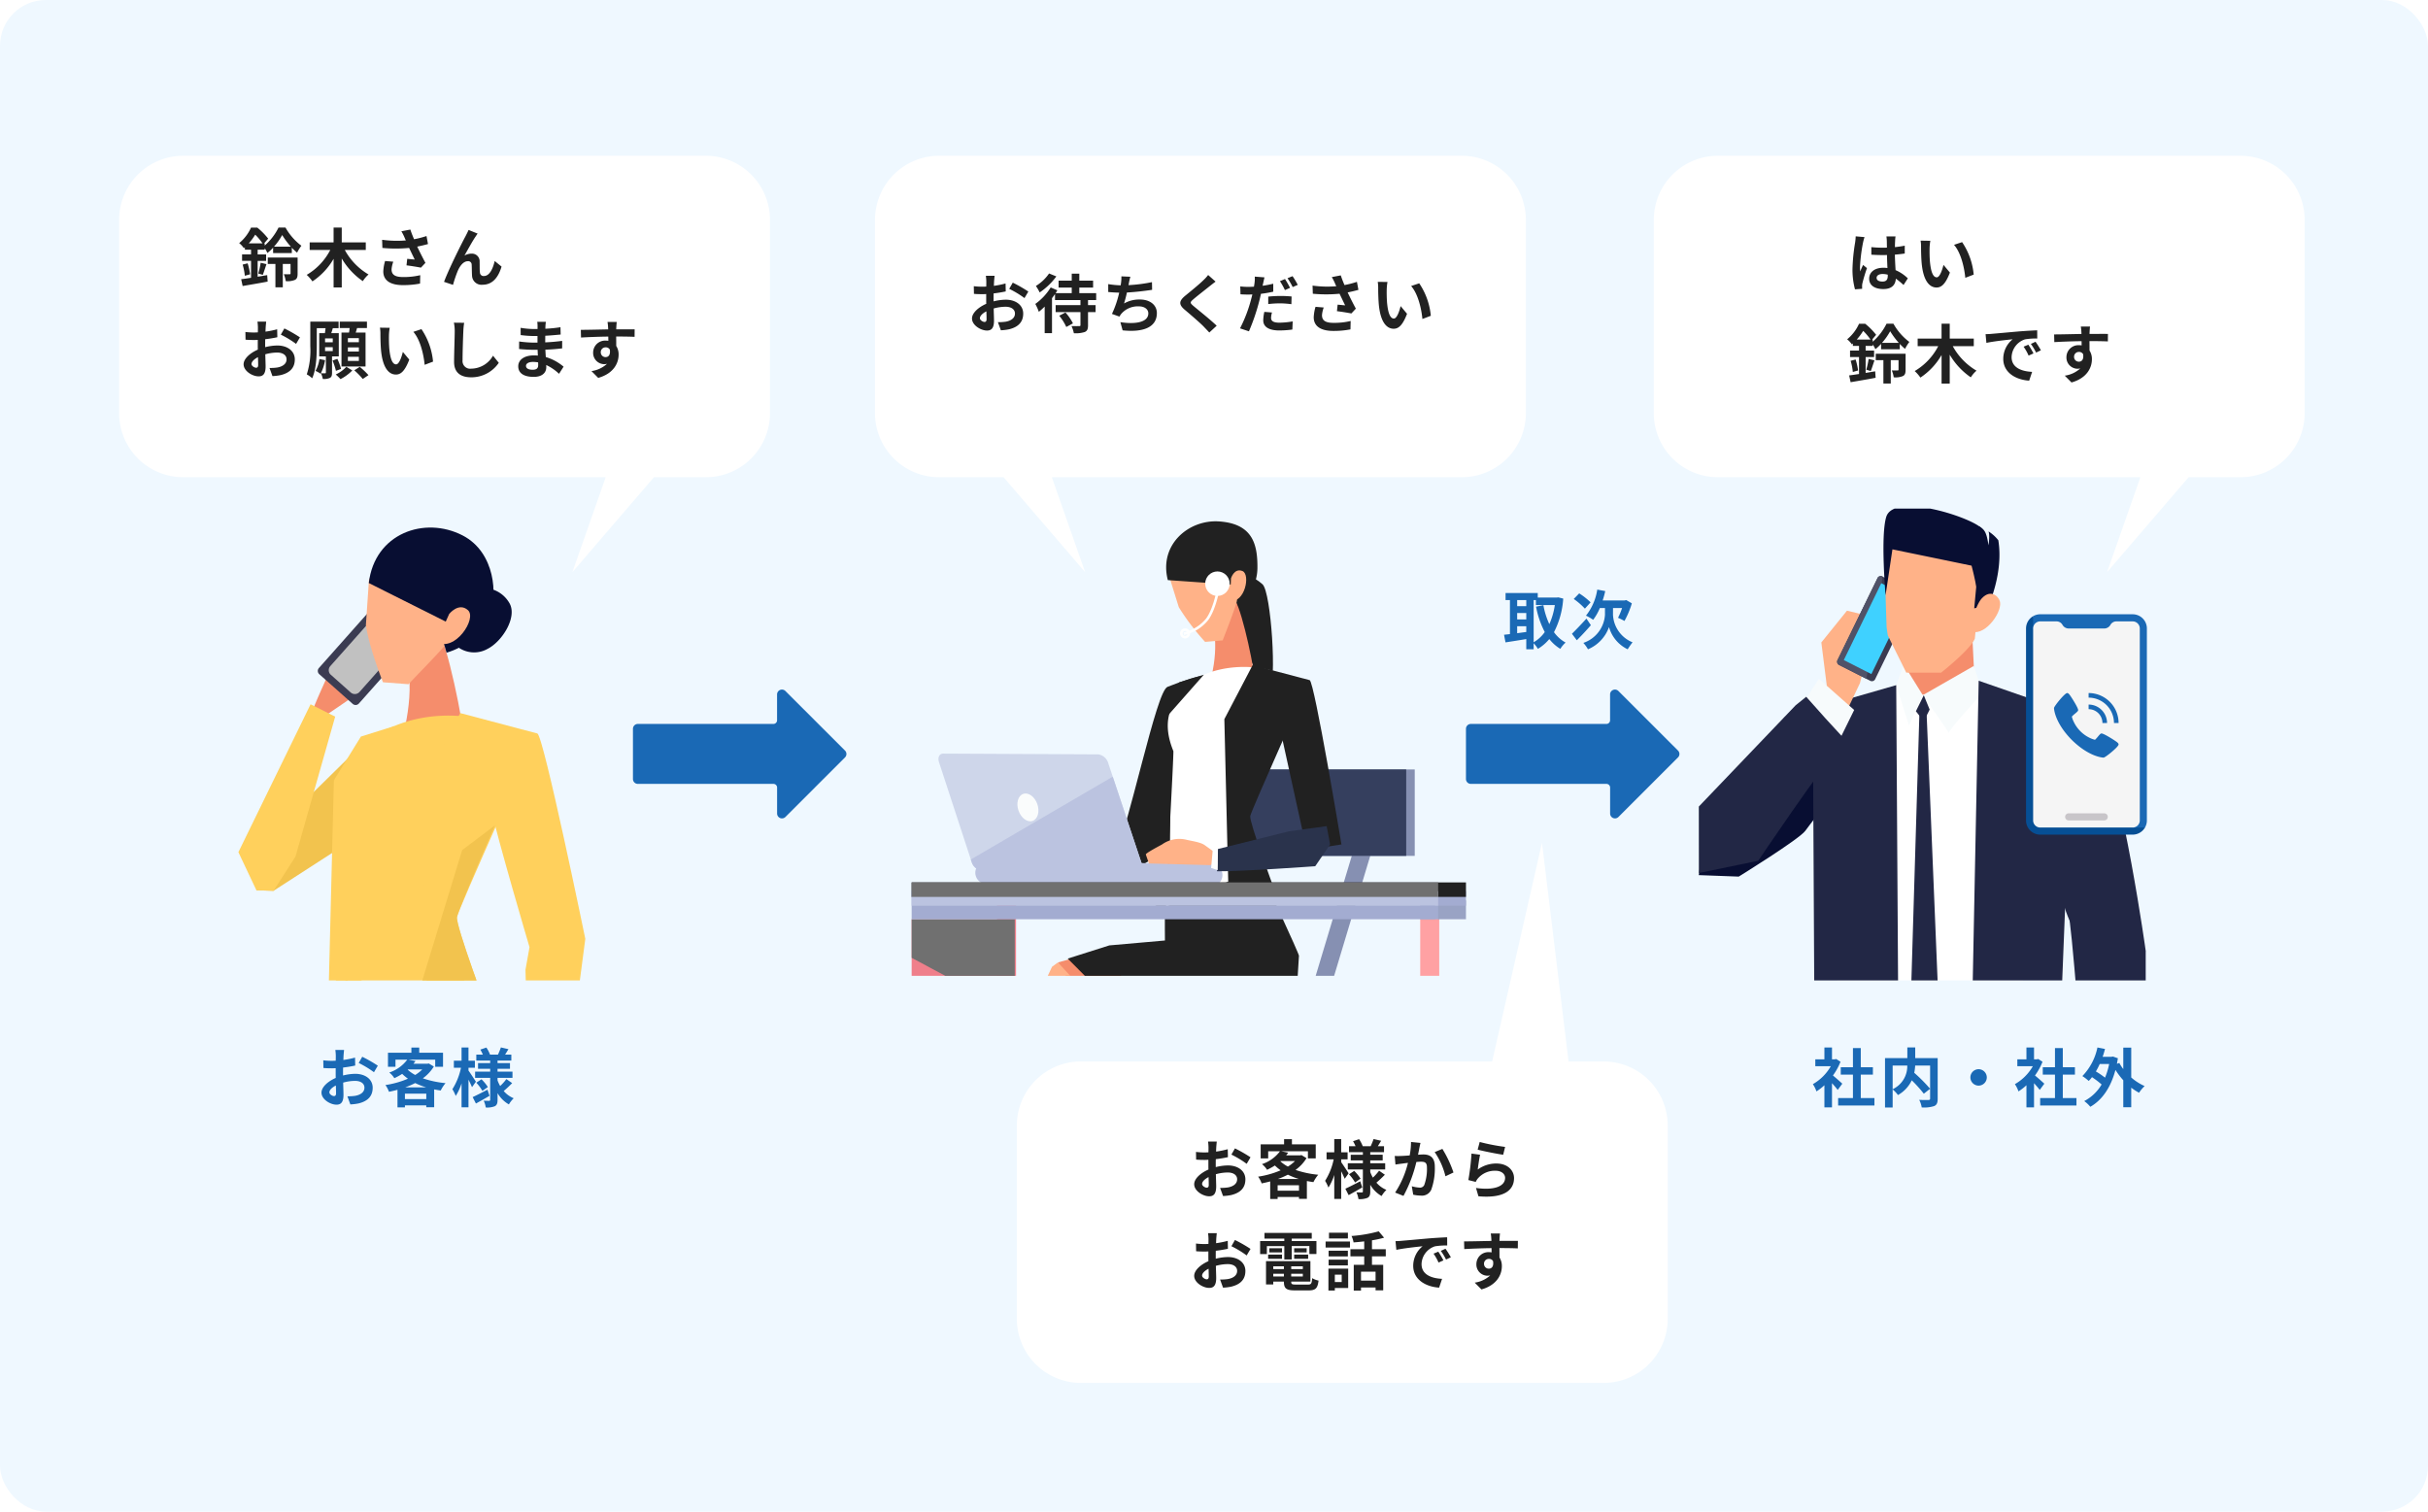 <svg xmlns="http://www.w3.org/2000/svg" xmlns:xlink="http://www.w3.org/1999/xlink" width="530" height="330" viewBox="0 0 530 330"><defs><clipPath id="a"><rect width="121" height="102" transform="translate(42.04 0.143)" fill="#fff" stroke="#707070" stroke-width="1"/></clipPath><clipPath id="b"><rect width="79" height="99" transform="translate(0 0.18)" fill="#fff"/></clipPath><clipPath id="c"><rect width="105" height="103" transform="translate(-0.005 0)" fill="#fff"/></clipPath><filter id="d" x="21.5" y="29.5" width="151.077" height="99.903" filterUnits="userSpaceOnUse"><feOffset dy="3" input="SourceAlpha"/><feGaussianBlur stdDeviation="1.5" result="e"/><feFlood flood-opacity="0.161"/><feComposite operator="in" in2="e"/><feComposite in="SourceGraphic"/></filter><filter id="f" x="186.5" y="29.5" width="151.077" height="99.903" filterUnits="userSpaceOnUse"><feOffset dy="3" input="SourceAlpha"/><feGaussianBlur stdDeviation="1.5" result="g"/><feFlood flood-opacity="0.161"/><feComposite operator="in" in2="g"/><feComposite in="SourceGraphic"/></filter><filter id="h" x="356.5" y="29.5" width="151.077" height="99.903" filterUnits="userSpaceOnUse"><feOffset dy="3" input="SourceAlpha"/><feGaussianBlur stdDeviation="1.5" result="i"/><feFlood flood-opacity="0.161"/><feComposite operator="in" in2="i"/><feComposite in="SourceGraphic"/></filter><filter id="j" x="217.461" y="179.484" width="151.077" height="126.919" filterUnits="userSpaceOnUse"><feOffset dy="3" input="SourceAlpha"/><feGaussianBlur stdDeviation="1.5" result="k"/><feFlood flood-opacity="0.161"/><feComposite operator="in" in2="k"/><feComposite in="SourceGraphic"/></filter></defs><g transform="translate(-200 -1705)"><rect width="530" height="330" rx="10" transform="translate(200 1705)" fill="#eff8ff"/><g transform="translate(-6 -2.47)"><g transform="translate(362.961 1818.357)" clip-path="url(#a)"><g transform="translate(-9.04 2.92)"><path d="M430.654,326.058c-56.491,0-102.286,1.847-102.286,4.121s45.795,4.128,102.286,4.128,102.286-1.847,102.286-4.128S487.145,326.058,430.654,326.058Z" transform="translate(-328.368 -160.393)" fill="#d9f0ff" opacity="0.4" style="mix-blend-mode:multiply;isolation:isolate"/><g transform="translate(91.147 112.692)"><g transform="translate(23.556)"><path d="M381.094,302.6a1.928,1.928,0,0,0-1.928,1.926v48.24a1.928,1.928,0,0,0,3.857,0v-48.24A1.927,1.927,0,0,0,381.094,302.6Z" transform="translate(-379.166 -302.598)" fill="#a3acd1"/></g><g transform="translate(23.556 1.927)"><rect width="3.857" height="12.54" fill="#8690b2"/></g><g transform="translate(5.848 49.464)"><path d="M409.631,324.5H372.29a.963.963,0,1,0,0,1.926h37.341a.963.963,0,1,0,0-1.926Z" transform="translate(-371.324 -324.504)" fill="#a3acd1"/></g><g transform="translate(37.277 48.929)"><rect width="5.594" height="8.163" transform="translate(4.083 0.001)" fill="#bbc3e0"/><circle cx="4.083" cy="4.083" r="4.083" fill="#bbc3e0"/><path d="M391.8,324.268a4.081,4.081,0,1,0,4.087,4.08A4.077,4.077,0,0,0,391.8,324.268Z" transform="translate(-382.125 -324.266)" fill="#a3acd1"/><path d="M391.031,324.879a2.7,2.7,0,1,0,2.705,2.7A2.7,2.7,0,0,0,391.031,324.879Z" transform="translate(-381.355 -323.497)" fill="#8690b2"/></g><g transform="translate(19.279 48.93)"><rect width="5.596" height="8.163" transform="translate(4.085)" fill="#bbc3e0"/><path d="M381.357,324.268a4.081,4.081,0,1,0,4.085,4.08A4.081,4.081,0,0,0,381.357,324.268Z" transform="translate(-377.272 -324.267)" fill="#bbc3e0"/><path d="M383.837,324.268a4.081,4.081,0,1,0,4.083,4.08A4.081,4.081,0,0,0,383.837,324.268Z" transform="translate(-374.155 -324.267)" fill="#a3acd1"/><path d="M383.067,324.879a2.7,2.7,0,1,0,2.7,2.7A2.7,2.7,0,0,0,383.067,324.879Z" transform="translate(-373.385 -323.498)" fill="#8690b2"/></g><g transform="translate(0 48.926)"><rect width="5.596" height="8.163" transform="translate(4.082 0.005)" fill="#bbc3e0"/><path d="M372.816,324.268a4.081,4.081,0,1,0,4.085,4.08A4.082,4.082,0,0,0,372.816,324.268Z" transform="translate(-368.734 -324.263)" fill="#bbc3e0"/><circle cx="4.086" cy="4.086" r="4.086" transform="translate(5.593)" fill="#a3acd1"/><path d="M374.526,324.879a2.7,2.7,0,1,0,2.7,2.7A2.7,2.7,0,0,0,374.526,324.879Z" transform="translate(-364.848 -323.494)" fill="#8690b2"/></g></g><g transform="translate(135.328 68.147)"><rect width="46.152" height="3.857" transform="translate(0 44.194) rotate(-73.254)" fill="#8690b2"/></g><rect width="42.265" height="18.873" transform="translate(118.632 54.168)" fill="#8690b2"/><rect width="42.261" height="18.873" transform="translate(116.773 54.168)" fill="#353f5e"/><g transform="translate(67.037 110.966)"><rect width="74.554" height="3.153" transform="translate(0 1.932)" fill="#a3acd1"/><rect width="74.554" height="3.158" fill="#3a4366"/><rect width="32.135" height="3.153" transform="translate(51.416 1.932)" fill="#8690b2"/><rect width="32.135" height="3.158" transform="translate(51.416)" fill="#3a4366"/></g><rect width="4.152" height="87.793" transform="translate(7.848 81.992)" fill="#ffa1a3"/><rect width="4.154" height="87.793" transform="translate(41.198 81.992)" fill="#ffa1a3"/><rect width="4.152" height="87.793" transform="translate(162.092 81.992)" fill="#ffa1a3"/><rect width="4.152" height="87.793" transform="translate(193.583 81.992)" fill="#707070"/><rect width="4.152" height="1.383" transform="translate(7.848 168.402)" fill="#495572"/><rect width="4.154" height="1.383" transform="translate(41.198 168.402)" fill="#495572"/><rect width="4.152" height="87.793" transform="translate(69.714 81.992)" fill="#ef7f8b"/><rect width="4.152" height="1.383" transform="translate(69.714 168.402)" fill="#495572"/><rect width="4.152" height="1.383" transform="translate(162.092 168.402)" fill="#495572"/><rect width="4.152" height="1.383" transform="translate(193.583 168.402)" fill="#495572"/><rect width="4.152" height="4.117" transform="translate(162.092 82.761)" fill="#a3acd1"/><rect width="31.725" height="4.117" transform="translate(166.011 82.761)" fill="#99a3c4"/><rect width="40.543" height="76.241" transform="translate(7.848 86.878)" fill="#212121"/><rect width="28.402" height="76.241" transform="translate(45.187 86.878)" fill="#ef7f8b"/><path d="M376.781,291.166h-28.4v5.264l28.4,15.2Z" transform="translate(-303.193 -204.288)" fill="#707070"/><rect width="4.152" height="4.117" transform="translate(39.339 82.761)" fill="#a3acd1"/><g transform="translate(60.921)"><path d="M365.134,297.414l13.312-3.722,1.314,18.629h-5.718Z" transform="translate(-343.037 -201.111)" fill="#f58d6c"/><path d="M361.718,339.243l4.252-6.1.448,6.1h1.607l2.3-11.656-1.89-2.712-2.284-.371-7.6,10.838-.646.977-2.558,1.078.059,1.846Z" transform="translate(-355.348 -162.348)" fill="#080e32"/><path d="M369.963,312.095c4.986-12.812,10.513-41.17,13.029-42.038,16.459-6.456,6.724,1.21,7.912,7.144,1.484,7.379-.77,17.147-4.308,26.055C383.54,304.8,372.551,312.953,369.963,312.095Z" transform="translate(-336.961 -233.928)" fill="#212121"/><path d="M377.406,299.166l-18.821,61.678,4.087-3.069s18.1-29.189,18.8-31.12c1.124-3.114,2.278-11.855,3.06-18.726A99.36,99.36,0,0,1,377.406,299.166Z" transform="translate(-351.275 -194.224)" fill="#ffb288"/><path d="M390.909,283.9c-1.684,1.89-6.472-15.085-8.36-16.767s-1.407-6.119.271-8,4.7-.415,6.584,1.27S392.587,282.018,390.909,283.9Z" transform="translate(-322.655 -246.655)" fill="#212121"/><path d="M379.551,281.91c3.947-.413,9.378-1.154,10.721-1.917-.309-4.6-2.818-16.373-4.53-19.643-.842.291-5.279,2.958-4.656,6.767C382.154,273.611,379.391,280.406,379.551,281.91Z" transform="translate(-324.908 -243.055)" fill="#f58d6c"/><path d="M401.248,268.411c-5.627-2.38-13.846-2.38-19.959,1.386-4.385,4.263-6.905,8.289-4.028,15.357.045,1.7-1.3,25.94-1.721,33.5a10.076,10.076,0,0,0,.127,2.384c6.492.235,15.327-4.877,21.736-7.567-2.875-4.516-7.16-14.551-6.925-18.141C391.111,285.543,400.925,278.7,401.248,268.411Z" transform="translate(-329.968 -234.978)" fill="#fff"/><path d="M392.408,305.072l-5.8-26.36s4.412-8.628,6.458-10.662c1.045.436,6.93,35.862,6.93,35.862Z" transform="translate(-316.017 -233.368)" fill="#212121"/><path d="M407.823,286.331l-20.51,8.251c-.063,2.818-.016,7.3-.016,7.3l-12.135,1.07-9.084,2.883,4.615,4.643,5.778,12.117,36.259-1.032,3.2-6.341.621-10C416.688,305.025,408.638,287.53,407.823,286.331Z" transform="translate(-341.848 -210.371)" fill="#212121"/><path d="M391.279,262.768c-.675-2.235-1.784-6.23-3.635-7.269-1.908-1.059-2.978.707-5.2,1.407a7.843,7.843,0,0,0-2.949,1.678c-1.594,1.443-3.3,1.3-3.642,2.766l2.174,6.975a52.006,52.006,0,0,0,5.744,7.569l3.834-.327C389.743,270.044,391.866,264.7,391.279,262.768Z" transform="translate(-329.553 -249.572)" fill="#ffb288"/><path d="M387.185,252.718c-6.675-.472-13.228,5.092-11.225,12.81l13.918.978,1.057,2.181.257,2.375a10.055,10.055,0,0,0,4.324-8.339C395.539,257.578,394.376,253.224,387.185,252.718Z" transform="translate(-329.878 -252.691)" fill="#212121"/><path d="M381.768,264.087l.206-4.9s.689-2.328,2.495-1.612S385.02,264.588,381.768,264.087Z" transform="translate(-322.11 -246.722)" fill="#ffb288"/><path d="M385.246,267.522l-8.551,9.7,1.208,21.658-.113,14.43-1.039,5.927-2.291-1.515,1.032-41.447,4.359-7.067Z" transform="translate(-331.303 -234.033)" fill="#212121"/><path d="M387.392,266.592l-6.173,11.8.9,37.813,9.931-.869s-5.415-14.463-5.18-15.784,12.988-29.67,12.988-29.67Z" transform="translate(-322.801 -235.203)" fill="#212121"/><path d="M369.877,300.107,364.054,319.2c1.106,3.2,2.637,6.293,3.663,9.522.589,1.874,1.174,3.755,1.7,5.656,2.78-4.6,4.938-8.264,5.175-8.908.948-2.626,1.919-9.274,2.669-15.416A74.229,74.229,0,0,1,369.877,300.107Z" transform="translate(-344.395 -193.04)" fill="#f58d6c"/><path d="M378.925,315.312c-.4-5.744-7.984-15.2-7.984-15.2l-4.381-4.773-1.3.953L364,298.978l.142,7.614c.314,1.992,10.26,42.137,8.048,61.009l2.276-.526,1.407-12.631S379.187,319.13,378.925,315.312Z" transform="translate(-344.463 -199.037)" fill="#ffb288"/><g transform="translate(25.421 150.127)"><path d="M368.444,328.74l-1.2,5.64-.637.639a27.965,27.965,0,0,0,.567,3.633c.172.036,7.628-1.373,7.628-1.373l.908-11.769-2.879-2.748-3.674-.334Z" transform="translate(-366.606 -315.085)" fill="#080e32"/><path d="M367.589,337.9l4.631.525.564-9.508-3.969-8.051-1.367-1.694Z" transform="translate(-365.546 -319.177)" fill="#ffb288"/></g><path d="M366.95,330.011l-7.789,9.753-2.395-.335,7.709-18.174Z" transform="translate(-353.563 -166.436)" fill="#ffb288"/></g><g transform="translate(56.934 50.711)"><path d="M390.634,277.206a2.674,2.674,0,0,0-2.163-1.888l-33.841-.169c-.849,0-1.267.835-.933,1.863l7.122,21.779a2.638,2.638,0,0,0,2.156,1.883l34.031.255c.849.007,1.255-.831.912-1.865Z" transform="translate(-353.582 -275.149)" fill="#ced6ea"/><path d="M387.687,277.381l-30.978,18.073.176.528a2.638,2.638,0,0,0,2.156,1.883l34.031.255c.849.007,1.255-.831.912-1.865Z" transform="translate(-349.648 -272.341)" fill="#bbc3e0"/><path d="M408.647,286.085l-49.01-.508a2.457,2.457,0,0,0-.892,4.76h51.573a2.463,2.463,0,0,0-1.671-4.252Z" transform="translate(-349.098 -262.03)" fill="#bbc3e0"/><path d="M362.483,279.093c-1.129.388-1.6,2.023-1.027,3.656s1.942,2.631,3.073,2.24,1.6-2.028,1.034-3.663S363.623,278.7,362.483,279.093Z" transform="translate(-343.983 -270.296)" fill="#fafcfc"/></g><g transform="translate(1.482 78.832)"><rect width="164.526" height="3.16" transform="translate(38.563 1.927)" fill="#a3acd1"/><rect width="164.526" height="3.16" transform="translate(38.563)" fill="#212121"/><rect width="164.529" height="3.16" transform="translate(0 1.927)" fill="#bbc3e0"/><rect width="164.529" height="3.16" fill="#707070"/></g><g transform="translate(102.194 66.547)"><path d="M387.655,289.138l3.2-1.219s-4.378-3.155-4.39-3.161c-.946-.659-2.827-.878-3.974-1.165a6.507,6.507,0,0,0-5.333,1.034c-.3.172-3.622,1.9-3.529,2.19,0,0,.47,1.357.675,1.955Z" transform="translate(-373.626 -280.623)" fill="#ffb288"/><path d="M401.95,290.914l3.247-4.755-.747-4-8.174,1.118-15.558,3.875-.21,4.864C385.753,292.09,401.95,290.914,401.95,290.914Z" transform="translate(-364.969 -282.162)" fill="#2a334c"/><path d="M380.284,284.49l-.344,3.874,1.438.474.042-4.348Z" transform="translate(-365.683 -279.233)" fill="#fff"/></g><rect width="157.503" height="2.959" transform="translate(7.848 83.919)" fill="#a3acd1"/><g transform="translate(109.665 10.945)"><circle cx="2.672" cy="2.672" r="2.672" transform="translate(5.492)" fill="#fff"/><path d="M377.371,269.948l-.1-.556a8.9,8.9,0,0,0,4.938-3.037c1.813-2.454,2.57-7.6,2.577-7.652l.56.079c-.032.219-.786,5.34-2.683,7.908A9.311,9.311,0,0,1,377.371,269.948Z" transform="translate(-376.517 -256.072)" fill="#fff"/><path d="M378.032,265.237a1.1,1.1,0,1,1,1.1-1.1A1.1,1.1,0,0,1,378.032,265.237Zm0-1.628a.532.532,0,1,0,.531.531A.532.532,0,0,0,378.032,263.608Z" transform="translate(-376.935 -250.611)" fill="#fff"/></g></g></g><g transform="translate(231 1789.32)"><g transform="translate(26 33)" clip-path="url(#b)"><g transform="translate(-9.339 0.318)"><path d="M243.167,32.712a60.278,60.278,0,0,0,2.45,6.418l-13.53,9.253a4.068,4.068,0,0,1-.91-2.438c.064-.73,4.109-9.522,4.124-9.436C236.574,35.51,242.1,32.456,243.167,32.712Z" transform="translate(-204.523 -6.077)" fill="#f58d6c"/><g transform="translate(27.318 14.112)"><path d="M.954,0h21.19A.955.955,0,0,1,23.1.955v9.762a.954.954,0,0,1-.954.954H.956A.956.956,0,0,1,0,10.715V.954A.954.954,0,0,1,.954,0Z" transform="translate(0 17.269) rotate(-48.383)" fill="#3b3c52"/><path d="M232.385,44.228a1.2,1.2,0,0,0,.367.535l4.356,3.877a1.364,1.364,0,0,0,1.9-.116l11.462-12.9a1.386,1.386,0,0,0,.257-1.362,1.369,1.369,0,0,0-.37-.538l-4.359-3.867a1.325,1.325,0,0,0-1.888.107l-11.471,12.91A1.335,1.335,0,0,0,232.385,44.228Z" transform="translate(-229.518 -26.735)" fill="#c1c1c1"/></g><path d="M233.438,92.907l3.738,2.667,5.507-49.552-10.074-1.565Z" transform="translate(-201.565 18.09)" fill="#ffd05c"/><path d="M227.131,72.975V63.821l20.826-20.483,14.49-4.661-2.974,15.938L230.863,73.1Z" transform="translate(-212.821 6.21)" fill="#f2c34e"/><rect width="2.598" height="12.777" transform="translate(76.905 140.758)" fill="#2a334c"/><rect width="4.006" height="15.441" transform="translate(63.644 264.92)" fill="#080e32"/><g transform="translate(53.705 258.924)"><path d="M244.154,117.073l-2.942,7.222-1,.69s-.33,4.885-.11,4.973,10.481,0,10.481,0l4-15.439-3.174-4.344-4.808-1.326Z" transform="translate(-240.027 -108.521)" fill="#080e32"/><path d="M241.07,124.1l6.047,1.8,3.01-12.509-4.019-4.642-2.434.982Z" transform="translate(-237.885 -108.742)" fill="#ffb288"/></g><path d="M242.779,112.821s4.3-24.717,8.963-42.642l15.852,9.959L253.935,119.4s5.654,17.235,3.357,24.686c-1.53,4.934-22.89,47.851-22.89,47.851l-7.921,15.253-3.119-.452c11.978-22.719,18.961-78.182,19.536-80.846Z" transform="translate(-220.566 70.942)" fill="#ffb288"/><path d="M237.757,109.091l4.842,4.469-3.061,15.683-2.193.015-.373-7.3-6,7.41-8.5.122-.03-2.217,3.5-1.354Z" transform="translate(-222.447 150.9)" fill="#080e32"/><path d="M255.312,77.3q-2.355-4.074-4.585-8.217l-9.656-1.3v140.5l4.8-5.092s11.33-60.394,11.544-63.156c.593-7.775-5.975-22-5.975-22Z" transform="translate(-184.179 66.004)" fill="#ffb288"/><path d="M237.3,60.154c5.34-.559,12.678-1.567,14.5-2.59-.419-6.217-3.809-22.132-6.125-26.559-1.136.4-7.13,4-6.293,9.143C240.815,48.937,237.076,58.123,237.3,60.154Z" transform="translate(-191.949 -9.554)" fill="#f58d6c"/><path d="M268.045,39.638c-7.6-3.214-18.72-3.214-26.974,1.876-5.939,5.758-9.333,11.2-5.453,20.758.07,2.3-1.747,35.06-2.322,45.279a13.414,13.414,0,0,0,.171,3.229c8.77.321,20.721-6.6,29.384-10.221-3.895-6.113-9.681-19.676-9.363-24.53C254.344,62.791,267.611,53.547,268.045,39.638Z" transform="translate(-200.206 3.633)" fill="#ffd05c"/><path d="M240.038,68.113l27.714-11.147c2.206,3.229,11.666,13.151,12.506,21.13.51,4.821-2.187,56.936-2.187,56.936-11.245,2.655-48.147-.678-48.147-.678l10.115-52.522S239.949,71.929,240.038,68.113Z" transform="translate(-207.084 43.791)" fill="#080e32"/><path d="M245.627,86.585l3.1,1.573c.406.192,3.6-3.834,3.9-4.2,1.839-2.1,2.948-3.968,2.594-6.873-.192-1.6-.131-4.173-.9-5.6-.009-.021-3.715-6.635-3.715-6.635l-2.679,8.013Z" transform="translate(-174.815 59.998)" fill="#ffb288"/><path d="M246.788,38.171,240.163,62.86l-4.372,37.489-.483,7.735-3.1-2.042L233.6,50.01l5.9-9.552Z" transform="translate(-202.382 5.172)" fill="#ffd05c"/><path d="M247.306,37.242l-8.343,15.949,1.213,51.114,13.42-1.17s-7.316-19.545-7-21.338,17.55-40.1,17.55-40.1Z" transform="translate(-188.509 3.262)" fill="#ffd05c"/><path d="M243.964,54.344c-1.653-7.5,7.555-12.891,10.313-15.644,1.372.574,10.466,44.836,10.466,44.836l-5.172,39.392-7.06,0-.828-32.659.88-4.921S245.6,61.84,243.964,54.344Z" transform="translate(-178.638 6.258)" fill="#ffd05c"/><path d="M253.014,66.2l-.385,2.543-6.208.008.316-2.551Z" transform="translate(-173.183 62.766)" fill="#fff"/><rect width="2.595" height="12.777" transform="translate(73.045 139.353)" fill="#2a334c"/><rect width="29.283" height="44.262" transform="translate(60.968 148.457)" fill="#080e32"/><rect width="28.558" height="24.066" transform="translate(61.693 148.457)" fill="#373747"/><rect width="3.89" height="5.474" transform="translate(75.613 170.584)" fill="#fff"/><path d="M249.5,41.6a5.967,5.967,0,0,1-8.242-2.511c-1.628-3.073,1.249-8.5,4.411-10.09a6.542,6.542,0,0,1,8.682,2.713C255.986,34.778,252.672,40.011,249.5,41.6Z" transform="translate(-184.75 -15.105)" fill="#080e32"/><path d="M255.2,39.019c.247-3.192.825-8.832-1.1-11.068-1.967-2.294-4.271-.568-7.546-.761a11.294,11.294,0,0,0-4.729.687c-2.835,1.057-5,.024-6.2,1.735l-.678,9.98c.7,4.973,3.73,12.488,3.73,12.488l5.572.425C249.88,46.513,254.994,41.781,255.2,39.019Z" transform="translate(-196.74 -18.302)" fill="#ffb288"/><path d="M255.651,25.709c-8.321-4.3-19.218-.452-20.489,10.386L252.2,44.637l-1.011,3.421.95,3.238c4.164-1.2,7.047-3.843,9.4-8.706C263.26,39.031,262.857,29.442,255.651,25.709Z" transform="translate(-196.319 -23.983)" fill="#080e32"/><path d="M240,37.3l2.765-6.156s2.083-2.633,4.1-.828S244.039,39.538,240,37.3Z" transform="translate(-186.376 -12.277)" fill="#ffb288"/><path d="M233.508,77.337l-3.732-.121L225.844,68.9,241.6,36.613l5.373,2.7-8.667,30.551Z" transform="translate(-215.466 1.969)" fill="#ffd05c"/><path d="M247.342,85.941l-9.279,30.346,15.142,5.637s-7.316-19.545-7-21.338,8.283-20.037,8.283-20.037Z" transform="translate(-188.118 -15.527)" fill="#f2c34e"/></g></g></g><g transform="translate(234.164 1886.134) rotate(-90)"><g transform="translate(0)"><path d="M27.821,141.781a1.066,1.066,0,0,0-.768-.322H21.421a.8.8,0,0,1-.8-.8v-29.6A1.066,1.066,0,0,0,19.559,110H8.6a1.066,1.066,0,0,0-1.066,1.066v29.6a.8.8,0,0,1-.8.8H1.086a1.066,1.066,0,0,0-.764,1.83l12.983,12.983a1.056,1.056,0,0,0,1.512,0L27.8,143.289A1.066,1.066,0,0,0,27.821,141.781Z" fill="#1a69b5"/></g></g><g transform="translate(416 1886.134) rotate(-90)"><g transform="translate(0)"><path d="M27.821,141.781a1.066,1.066,0,0,0-.768-.322H21.421a.8.8,0,0,1-.8-.8v-29.6A1.066,1.066,0,0,0,19.559,110H8.6a1.066,1.066,0,0,0-1.066,1.066v29.6a.8.8,0,0,1-.8.8H1.086a1.066,1.066,0,0,0-.764,1.83l12.983,12.983a1.056,1.056,0,0,0,1.512,0L27.8,143.289A1.066,1.066,0,0,0,27.821,141.781Z" fill="#1a69b5"/></g></g><g transform="translate(573.709 1818.5)" clip-path="url(#c)"><g transform="translate(3.107 -0.493)"><path d="M424.334,106c-.076.421-1.017,8.976-1.017,8.976s-4.238.06-4.323-.219,0-9.774,0-9.774Z" transform="translate(-394.705 150.164)" fill="#080e32"/><rect width="2.4" height="11.838" transform="translate(92.386 147.932)" fill="#222745"/><path d="M439.765,111.82l-2.342-4.92-6.591-.459-1.281,6.2V117.2H441.6v-3.871Z" transform="translate(-371.748 153.322)" fill="#080e32"/><path d="M430.124,106.447l4.3-.006,3.573,5.754v4.564H413.313v-3.871Z" transform="translate(-406.94 153.322)" fill="#080e32"/><path d="M438.205,105.231l-1.213,7H430.34l-.569-7.748Z" transform="translate(-371.274 149.07)" fill="#080e32"/><path d="M461.761,64.2,461.7,82.757l-9.1,6.771-30.577-8.216-.374-19.945Z" transform="translate(-388.87 55.635)" fill="#080e32"/><path d="M449.652,82.628,426.971,208.454l-8.892-3.676L426.242,61.37Z" transform="translate(-396.612 55.645)" fill="#080e32"/><path d="M424.683,108.407a6.681,6.681,0,0,0,.241-1.84c-.4-20.85-1.267-41.417-5.916-61.7,6.952-2.277,16.865-7.4,22.538-8.27,10.645-1.625,28,6.255,33.759,9.761,1.786,1.083,3.56-.377,4.428.288,2.474,1.916-11.833,40.4-14.357,54.72l.247,18.211-27.276,2.765s-15.649-1.159-13.476-11.05A10.288,10.288,0,0,0,424.683,108.407Z" transform="translate(-394.601 1.478)" fill="#fff"/><path d="M440.53,53.5c-.07,2.192-.789.776-7.456.906-8.1.162-7.307-.966-7.357-6.252-.041-3.417-.108-18.538-.108-18.538l13.974,4.406S440.59,51.321,440.53,53.5Z" transform="translate(-380.293 -13.166)" fill="#f58d6c"/><path d="M446.752,39.391c6.071,16.1,10.759,50.067,10.759,50.067l-14.034-2.936c-4.063-3.588-4.757-12.07-5.891-15.849C436.544,67.2,434.979,60.425,435,58.157,435.036,53.15,445.963,37.291,446.752,39.391Z" transform="translate(-359.945 7.6)" fill="#222745"/><path d="M434.492,59.685l-.226-.421.742.172Z" transform="translate(-361.53 51.081)" fill="#ffb288"/><path d="M420.027,73.755l-8.726-.323,2.173-15.773s13.2-14.211,16.6-18.7c2.03,1.9,9.97,10.889,10.012,13.454.076,4.855-2.585,7.31-5.536,11.361C433.215,65.6,420.027,73.755,420.027,73.755Z" transform="translate(-411.301 7.078)" fill="#080e32"/><path d="M427.308,65.036H453.89s-9.631,128.886-10.81,132.671a9.113,9.113,0,0,1-7.975-.342C434.193,188.186,427.308,65.036,427.308,65.036Z" transform="translate(-376.611 63.589)" fill="#080e32"/><path d="M437.881,35.425l1.929,5.856s-7.864,8.532-7.386,8.862-5.682-8.336-5.682-8.336Z" transform="translate(-377.837 -0.583)" fill="#f7fbfc"/><path d="M427.695,48.625l3.016-6.611-4.151-6.686-1.648,4.5Z" transform="translate(-381.805 -0.792)" fill="#f7fbfc"/><path d="M432,36.445l-2.057,104.064H448.7l2.978-74.922L457.7,45.364Z" transform="translate(-370.897 1.628)" fill="#222745"/><path d="M437.309,36.75l.64,103.1L419.6,138.088,419.19,60.3V41.963Z" transform="translate(-394.203 2.288)" fill="#222745"/><path d="M427.994,37.446l1.281,3.129-.609,1.208-.671,1.333-1.729-2.177Z" transform="translate(-378.87 3.796)" fill="#222745"/><path d="M429.309,104.413l-3.368-5.646,1.794-59.829,1.574-.285,2.413,58.754Z" transform="translate(-379.575 6.413)" fill="#222745"/><path d="M444.169,65.016l2.546,1.01,3.176,15.816L444.8,89.167l-6.542-1.09,2.573-14.492Z" transform="translate(-352.885 63.545)" fill="#ffb288"/><path d="M425.444,55.751l-6.254-2.66,2.948-5.2-1.179-9.336,5.6-6.936,6.458,1.557L429.391,47.44Z" transform="translate(-394.203 -8.84)" fill="#ffb288"/><g transform="translate(30.213 15.207)"><path d="M437.816,33.939l-8.64,17.724a.8.8,0,0,1-1,.5l-7.009-3.554a.825.825,0,0,1-.219-1.1L429.6,29.781a.792.792,0,0,1,1-.5l7.015,3.55A.822.822,0,0,1,437.816,33.939Z" transform="translate(-420.84 -29.226)" fill="#3b3c52"/><path d="M427.221,51.676l-6.053-3.069a.825.825,0,0,1-.219-1.1L429.6,29.781a.792.792,0,0,1,1-.5l.168.082Z" transform="translate(-420.84 -29.226)" fill="#505268"/><path d="M427.321,49.558,421.3,46.5l8.181-16.779,6.031,3.051Z" transform="translate(-419.853 -28.146)" fill="#3fd1ff"/></g><path d="M438.3,75.407V65.016l4.219,5.165,7.1-3.993V77.95Z" transform="translate(-352.779 63.545)" fill="#f7fbfc"/><path d="M431.746,43.116l-4.587,9.327-1.5-6.5-8.134.456,6.529-10.085Z" transform="translate(-397.82 1.342)" fill="#f7fbfc"/><path d="M440.75,101.163c-.817-11.418-3.417-44.993-3.969-45.231l5.353-4.89L453.644,63.8V97.815l-.275,3.943C449.163,101.476,444.956,101.286,440.75,101.163Z" transform="translate(-356.079 33.262)" fill="#222745"/><path d="M443.227,46.92c-5.628,6.588-18.952,26.433-18.952,26.433l-12.957,2.673-.013-14.509,21.119-22.091,2.322-1.875Q438.912,42.292,443.227,46.92Z" transform="translate(-411.292 4.024)" fill="#222745"/><g transform="translate(40.319 0)"><path d="M424.147,31.465c.371-4.817,2.888-2.686,9.666-5.131a11.907,11.907,0,0,1,5.058-.64,12.474,12.474,0,0,1,6.809,2.664c-.751,7.424-1.169,14.9-1.9,22.319-1.15,2.524-7.357,7.4-7.357,7.4h-7.608l-4.045-8.152-.25-1.764S424,33.318,424.147,31.465Z" transform="translate(-423.835 -21.771)" fill="#ffb288"/><path d="M445.716,29.621c.843,2.964.428,10.6-.836,16.07a64.593,64.593,0,0,0-1.618-8.314l-17.274-3.563-1.495,10.015s-1.128-12.922.142-17.087C426.368,21.025,445.07,27.41,445.716,29.621Z" transform="translate(-424.031 -24.424)" fill="#080e32"/><path d="M433.4,43.047s3.313-7.123,2.144-14.243a8.742,8.742,0,0,0-2.144-1.932s.352.618,0,3.041c-.412-2.838-.852-3.4-1.913-4.07s-.751,12.992-.751,12.992l-.45,4.83Z" transform="translate(-410.474 -21.4)" fill="#080e32"/><path d="M436.655,32.365c.332,2.429-3.69,7.861-6.7,6.132,0,0,1.153-5.368,2.7-7.041C434.675,29.287,436.49,31.117,436.655,32.365Z" transform="translate(-411.192 -11.364)" fill="#ffb288"/></g><rect width="27.128" height="40.995" transform="translate(77.623 155.066)" fill="#080e32"/><rect width="2.412" height="11.838" transform="translate(87.979 147.932)" fill="#222745"/><rect width="21.518" height="22.297" transform="translate(83.234 155.066)" fill="#373747"/><rect width="3.597" height="5.075" transform="translate(91.189 175.563)" fill="#fff"/></g></g><g transform="matrix(1, 0, 0, 1, 206, 1707.47)" filter="url(#d)"><path d="M106.214,102.814H14a14,14,0,0,1-14-14V46.634a14,14,0,0,1,14-14H128.077a14,14,0,0,1,14,14V88.814a14,14,0,0,1-14,14H116.744l-17.8,20.723Z" transform="translate(26 -1.63)" fill="#fff"/></g><g transform="matrix(1, 0, 0, 1, 206, 1707.47)" filter="url(#f)"><path d="M28.069,102.814H14a14,14,0,0,1-14-14V46.634a14,14,0,0,1,14-14H128.077a14,14,0,0,1,14,14V88.814a14,14,0,0,1-14,14H38.6l7.271,20.723Z" transform="translate(191 -1.63)" fill="#fff"/></g><g transform="matrix(1, 0, 0, 1, 206, 1707.47)" filter="url(#h)"><path d="M106.214,102.814H14a14,14,0,0,1-14-14V46.634a14,14,0,0,1,14-14H128.077a14,14,0,0,1,14,14V88.814a14,14,0,0,1-14,14H116.744l-17.8,20.723Z" transform="translate(361 -1.63)" fill="#fff"/></g><g transform="matrix(1, 0, 0, 1, 206, 1707.47)" filter="url(#j)"><path d="M21.645,102.814H14a14,14,0,0,1-14-14V46.634a14,14,0,0,1,14-14H128.077a14,14,0,0,1,14,14V88.814a14,14,0,0,1-14,14H38.325L27.446,150.553Z" transform="translate(364.04 331.54) rotate(180)" fill="#fff"/></g><path d="M2.3-8.4A13.055,13.055,0,0,0,3.71-10.3a12.938,12.938,0,0,1,1.6,1.9Zm5.516.714A13.926,13.926,0,0,0,9.6-10.22,17.275,17.275,0,0,0,11.48-7.686ZM4.242-4.578H6.09V-5.992H4.242V-7.014h1.54v-.322A6.046,6.046,0,0,1,6.37-6.3,9.662,9.662,0,0,0,7.616-7.462v1.176H11.7V-7.448A11.573,11.573,0,0,0,12.852-6.37a9.268,9.268,0,0,1,.938-1.512,12.7,12.7,0,0,1-3.472-3.976H8.806A12.739,12.739,0,0,1,5.782-7.924V-8.4H5.656l.882-1.036a14.8,14.8,0,0,0-2.38-2.408H2.8A9.382,9.382,0,0,1,.21-8.456,4.806,4.806,0,0,1,1.232-7.35l.224-.2v.532H2.8v1.022H.84v1.414H2.8v3.7c-.812.126-1.554.238-2.156.308L.966.91c1.526-.266,3.57-.6,5.46-.966l-.1-1.414c-.686.112-1.4.238-2.086.35ZM.966-3.766A12.858,12.858,0,0,1,1.442-1.33L2.59-1.652a14.348,14.348,0,0,0-.532-2.394Zm4.4,2.24c.238-.6.518-1.512.8-2.338L4.9-4.172A16.35,16.35,0,0,1,4.382-1.82Zm7.6-3.78H6.454v1.4H8.12V1.2H9.73v-5.11h1.694v2.072c0,.14-.056.182-.238.182s-.714.014-1.232-.014a5.946,5.946,0,0,1,.42,1.512A4.206,4.206,0,0,0,12.362-.42c.49-.238.6-.658.6-1.372ZM27.846-6.958V-8.61H22.6v-3.248H20.818V-8.61H15.6v1.652H20.09a13.459,13.459,0,0,1-5.138,5.432A8.6,8.6,0,0,1,16.2-.1a14.791,14.791,0,0,0,4.62-4.928V1.218H22.6V-5.1A15.529,15.529,0,0,0,27.2-.154,6.537,6.537,0,0,1,28.448-1.61a13.893,13.893,0,0,1-5.18-5.348ZM32.06-4.55a9.4,9.4,0,0,0-.392,2.282c0,1.932,1.5,2.982,4.284,2.982A19.43,19.43,0,0,0,39.69.378l.042-1.834a15.329,15.329,0,0,1-3.78.406c-1.96,0-2.478-.686-2.478-1.694A6.222,6.222,0,0,1,33.852-4.4ZM41.1-10a20.282,20.282,0,0,1-2.716.7c-.308-.728-.574-1.386-.812-2.114l-1.96.378A10.763,10.763,0,0,1,36.3-9.7c.084.21.182.434.294.658a23.621,23.621,0,0,1-5.18-.14l.056,1.778a31.149,31.149,0,0,0,5.838,0c.406.868.882,1.834,1.218,2.534-.42-.028-1.176-.112-1.638-.154L36.736-3.6c1.022.126,2.394.35,3.15.5l.98-1.05c-.6-1.106-1.26-2.422-1.792-3.542.84-.168,1.652-.364,2.352-.56Zm11.158-.532-1.974-.8c-.252.588-.5,1.036-.686,1.414C48.874-8.6,45.948-2.772,44.926,0l1.96.658a26.758,26.758,0,0,1,1.05-3.08c.49-1.134,1.26-2.086,2.212-2.086a.746.746,0,0,1,.812.77c.042.56.028,1.694.084,2.436A2.061,2.061,0,0,0,53.34.63c2.142,0,3.43-1.568,4.144-3.962l-1.5-1.218c-.392,1.722-1.148,3.276-2.338,3.276a.783.783,0,0,1-.882-.756c-.084-.574-.042-1.694-.07-2.31a1.674,1.674,0,0,0-1.722-1.82,3.155,3.155,0,0,0-1.582.42c.686-1.218,1.736-3.15,2.422-4.144C51.968-10.108,52.122-10.36,52.262-10.528ZM3.906,18.754c-.364,0-1.008-.392-1.008-.812,0-.49.56-1.064,1.414-1.5.028.728.042,1.358.042,1.708C4.354,18.628,4.158,18.754,3.906,18.754ZM5.88,13.77c0-.406,0-.826.014-1.246A26.776,26.776,0,0,0,8.54,12.09L8.5,10.354a18.986,18.986,0,0,1-2.548.518c.014-.35.028-.686.042-.994.028-.35.084-.952.112-1.2H4.2a11.006,11.006,0,0,1,.1,1.218c0,.238,0,.644-.014,1.134-.28.014-.546.028-.8.028a15.189,15.189,0,0,1-1.918-.112l.028,1.68c.6.056,1.3.07,1.932.07.224,0,.476-.014.742-.028v1.162c0,.322,0,.644.014.966C2.59,15.534,1.176,16.78,1.176,18c0,1.47,1.918,2.632,3.276,2.632.9,0,1.526-.448,1.526-2.17,0-.476-.042-1.54-.07-2.646a9.842,9.842,0,0,1,2.6-.378c1.2,0,2.044.546,2.044,1.484,0,1.008-.9,1.582-2.016,1.778a10.6,10.6,0,0,1-1.708.1l.644,1.778A11.3,11.3,0,0,0,9.3,20.35c2.2-.546,3.052-1.778,3.052-3.416,0-1.9-1.68-3.038-3.808-3.038a11.284,11.284,0,0,0-2.66.364ZM9.3,11.53a21.061,21.061,0,0,1,3.332,2.016l.84-1.428a30.626,30.626,0,0,0-3.4-1.946Zm17.038,1.652H23.94v-.9h2.394Zm0,2.03H23.94v-.9h2.394Zm0,2.058H23.94v-.91h2.394Zm-3.794-6.2v7.406h5.25V11.068H25.648c.1-.308.2-.644.294-.98H28.1v-1.4H22.162v1.4h2.156c-.028.322-.07.658-.126.98ZM17.724,16.85a7.237,7.237,0,0,1-.854,2.59,7.174,7.174,0,0,1,1.12.616,10.169,10.169,0,0,0,.966-2.954Zm1.232-2.59h1.68v.854h-1.68Zm1.68-1.064h-1.68v-.854h1.68Zm1.316,3.08V11.194H20.314c.112-.336.224-.7.336-1.078h1.26V8.688H15.736v5.418a16.955,16.955,0,0,1-.77,6.09,5.5,5.5,0,0,1,1.176.854c.868-1.862,1.008-4.858,1.008-6.958V10.116h1.918c-.042.35-.1.728-.14,1.078H17.682v5.082h1.456V19.8c0,.126-.042.168-.182.168s-.518,0-.9-.014a4.634,4.634,0,0,1,.406,1.246,3.194,3.194,0,0,0,1.54-.224c.392-.21.476-.546.476-1.148V16.276Zm.5,2.73a13.035,13.035,0,0,0-.812-2.2l-1.05.378a14.888,14.888,0,0,1,.742,2.24Zm1.148-.462a7.353,7.353,0,0,1-2.31,1.68,11.84,11.84,0,0,1,1.036,1.008,9.706,9.706,0,0,0,2.576-1.89Zm1.736.77a15.385,15.385,0,0,1,1.848,1.89l1.246-.84a17.074,17.074,0,0,0-1.9-1.806Zm7.728-9.282L30.94,10a8.035,8.035,0,0,1,.1,1.4c0,.854.028,2.464.154,3.738.392,3.724,1.722,5.1,3.234,5.1,1.12,0,1.988-.854,2.912-3.262l-1.4-1.68c-.266,1.092-.812,2.716-1.47,2.716-.868,0-1.288-1.358-1.484-3.36-.084-.994-.1-2.044-.084-2.94A10.986,10.986,0,0,1,33.068,10.032Zm6.93.294-1.764.588c1.512,1.708,2.254,4.97,2.464,7.2l1.834-.7A15.11,15.11,0,0,0,40,10.326Zm7.084-1.414a8.7,8.7,0,0,1,.182,1.876c0,1.19-.14,4.83-.14,6.692,0,2.366,1.47,3.36,3.738,3.36a7.215,7.215,0,0,0,6.02-3.164l-1.26-1.554a5.535,5.535,0,0,1-4.746,2.828,1.669,1.669,0,0,1-1.9-1.848c0-1.722.1-4.83.168-6.314a14.229,14.229,0,0,1,.182-1.848Zm18.4,9.254c0,.8-.476,1.022-1.218,1.022-.952,0-1.442-.336-1.442-.854,0-.476.532-.854,1.512-.854a7.429,7.429,0,0,1,1.134.1C65.478,17.816,65.478,18.012,65.478,18.166Zm5.544.35a10.724,10.724,0,0,0-3.878-2.1c-.042-.532-.07-1.092-.1-1.61,1.344-.042,2.422-.14,3.668-.28V12.888c-1.134.14-2.3.266-3.7.322l.014-1.442c1.33-.07,2.45-.182,3.36-.266l-.042-1.6a29.05,29.05,0,0,1-3.3.336L67.06,9.7a9.267,9.267,0,0,1,.1-.98h-1.89a5.55,5.55,0,0,1,.07.952v.63h-.686a18.353,18.353,0,0,1-3.01-.266l.014,1.582a23.087,23.087,0,0,0,3.01.21h.658v1.442h-.658a25.15,25.15,0,0,1-3.346-.252l-.014,1.638c.924.112,2.52.182,3.332.182h.714c.014.406.028.84.056,1.26a8.509,8.509,0,0,0-.854-.042c-2.142,0-3.43.98-3.43,2.38,0,1.47,1.176,2.31,3.388,2.31,1.834,0,2.73-.91,2.73-2.1,0-.14,0-.308-.014-.49a10.5,10.5,0,0,1,2.8,1.918Zm8.12-3.122A1.035,1.035,0,0,1,80.206,14.3a.989.989,0,0,1,.91.49c.182,1.2-.336,1.638-.91,1.638A1.03,1.03,0,0,1,79.142,15.394Zm7.392-5.026c-.728-.014-2.618,0-4.018,0,0-.168.014-.308.014-.42.014-.224.056-.966.1-1.19H80.612a9.381,9.381,0,0,1,.126,1.2,3.554,3.554,0,0,1,.014.42c-1.862.028-4.382.1-5.964.1l.042,1.68c1.708-.1,3.85-.182,5.95-.21l.014.924a3.326,3.326,0,0,0-.546-.042,2.611,2.611,0,0,0-2.772,2.59A2.442,2.442,0,0,0,79.87,17.97a2.993,2.993,0,0,0,.63-.07,6.337,6.337,0,0,1-3.388,1.582l1.47,1.484c3.388-.952,4.452-3.248,4.452-5.054a3.419,3.419,0,0,0-.518-1.918c0-.6,0-1.358-.014-2.058,1.876,0,3.178.028,4.018.07Z" transform="translate(258 1769)" fill="#212121"/><path d="M3.906-1.246c-.364,0-1.008-.392-1.008-.812,0-.49.56-1.064,1.414-1.5.028.728.042,1.358.042,1.708C4.354-1.372,4.158-1.246,3.906-1.246ZM5.88-6.23c0-.406,0-.826.014-1.246A26.776,26.776,0,0,0,8.54-7.91L8.5-9.646a18.986,18.986,0,0,1-2.548.518c.014-.35.028-.686.042-.994.028-.35.084-.952.112-1.2H4.2a11.006,11.006,0,0,1,.1,1.218c0,.238,0,.644-.014,1.134-.28.014-.546.028-.8.028a15.189,15.189,0,0,1-1.918-.112L1.6-7.378c.6.056,1.3.07,1.932.07.224,0,.476-.014.742-.028v1.162c0,.322,0,.644.014.966C2.59-4.466,1.176-3.22,1.176-2,1.176-.532,3.094.63,4.452.63c.9,0,1.526-.448,1.526-2.17,0-.476-.042-1.54-.07-2.646a9.842,9.842,0,0,1,2.6-.378c1.2,0,2.044.546,2.044,1.484,0,1.008-.9,1.582-2.016,1.778a10.6,10.6,0,0,1-1.708.1L7.476.574A11.3,11.3,0,0,0,9.3.35c2.2-.546,3.052-1.778,3.052-3.416,0-1.9-1.68-3.038-3.808-3.038a11.284,11.284,0,0,0-2.66.364ZM9.3-8.47a21.061,21.061,0,0,1,3.332,2.016l.84-1.428a30.627,30.627,0,0,0-3.4-1.946ZM18-11.83A9.5,9.5,0,0,1,15.12-9.1a9.764,9.764,0,0,1,.826,1.414,14.641,14.641,0,0,0,3.64-3.5ZM20.216-2.6a10.78,10.78,0,0,1,1.54,2.45l1.456-.784a10.681,10.681,0,0,0-1.638-2.38ZM28.28-6.02V-7.532H24.6V-8.75h3.01v-1.512H24.6v-1.526H22.946v1.526h-2.87V-8.75h2.87v1.218H19.418c.14-.21.266-.42.392-.616l-1.456-.63a12.518,12.518,0,0,1-3.36,3.6,11.458,11.458,0,0,1,.77,1.722,15.45,15.45,0,0,0,1.274-1.148V1.2h1.6V-6.44c.238-.308.448-.6.658-.9V-6.02H24.85v1.106H19.432V-3.4H24.85V-.574c0,.2-.07.238-.28.238s-.994.014-1.68-.014a6.644,6.644,0,0,1,.518,1.568,6.449,6.449,0,0,0,2.38-.266c.56-.252.714-.658.714-1.5V-3.4h1.652V-4.914H26.5V-6.02ZM40.46-9.94a33.356,33.356,0,0,1-5.124.658l.084-.42a14.491,14.491,0,0,1,.322-1.414l-1.96-.084a8.481,8.481,0,0,1-.07,1.4c-.014.168-.056.35-.084.56a19.607,19.607,0,0,1-2.716-.266v1.722c.7.07,1.512.126,2.394.14A22.407,22.407,0,0,1,31.724-3l1.638.588a4.069,4.069,0,0,1,.392-.6A4.757,4.757,0,0,1,37.59-4.648c1.344,0,2.072.7,2.072,1.526,0,2.044-3.066,2.408-6.1,1.918l.49,1.792c4.48.476,7.476-.644,7.476-3.766,0-1.764-1.484-2.968-3.724-2.968a6.741,6.741,0,0,0-3.444.868,24.464,24.464,0,0,0,.63-2.394c1.862-.1,4.06-.364,5.5-.588Zm12.264-1.554a9.576,9.576,0,0,1-1.064,1.162c-.938.924-2.842,2.464-3.92,3.346-1.386,1.148-1.5,1.918-.126,3.08C48.888-2.828,51-1.022,51.758-.224c.392.42.826.854,1.218,1.288L54.586-.42C53.214-1.75,50.54-3.864,49.5-4.746c-.756-.644-.77-.8-.028-1.428.924-.8,2.758-2.212,3.654-2.94.322-.252.784-.616,1.218-.938ZM70.6-8.694A19.257,19.257,0,0,0,69.5-10.612l-1.106.462A15.677,15.677,0,0,1,69.482-8.2Zm-4.76,3.542a23.115,23.115,0,0,1,2.674-.154,19.863,19.863,0,0,1,2.38.182l.042-1.68A24,24,0,0,0,68.5-6.916a26.118,26.118,0,0,0-2.66.14ZM66.934-9.59c-.756.182-1.54.336-2.324.448l.112-.518c.07-.308.2-.924.294-1.316L62.9-11.144a7.3,7.3,0,0,1-.056,1.414c-.028.21-.07.49-.126.784-.42.028-.826.042-1.232.042a13.43,13.43,0,0,1-1.75-.1L59.78-7.28c.49.028,1.008.056,1.68.056.28,0,.588-.014.91-.028-.084.392-.2.784-.294,1.162A30.887,30.887,0,0,1,59.682.154L61.628.8a45.315,45.315,0,0,0,2.2-6.412c.154-.574.294-1.19.42-1.778a24.955,24.955,0,0,0,2.688-.462ZM64.988-3.444A9.239,9.239,0,0,0,64.75-1.6c0,1.4,1.19,2.212,3.528,2.212a22.185,22.185,0,0,0,2.828-.2l.07-1.778a17.464,17.464,0,0,1-2.884.28c-1.484,0-1.834-.462-1.834-1.064a4.908,4.908,0,0,1,.2-1.162Zm5.054-7.35a14.843,14.843,0,0,1,1.134,1.932l1.106-.476a16.568,16.568,0,0,0-1.134-1.9ZM76.16-4.55a9.4,9.4,0,0,0-.392,2.282c0,1.932,1.5,2.982,4.284,2.982A19.43,19.43,0,0,0,83.79.378l.042-1.834a15.329,15.329,0,0,1-3.78.406c-1.96,0-2.478-.686-2.478-1.694A6.222,6.222,0,0,1,77.952-4.4ZM85.2-10a20.282,20.282,0,0,1-2.716.7c-.308-.728-.574-1.386-.812-2.114l-1.96.378A10.762,10.762,0,0,1,80.4-9.7c.084.21.182.434.294.658a23.621,23.621,0,0,1-5.18-.14l.056,1.778a31.149,31.149,0,0,0,5.838,0c.406.868.882,1.834,1.218,2.534-.42-.028-1.176-.112-1.638-.154L80.836-3.6c1.022.126,2.394.35,3.15.5l.98-1.05c-.6-1.106-1.26-2.422-1.792-3.542.84-.168,1.652-.364,2.352-.56Zm6.664.028L89.74-10a8.035,8.035,0,0,1,.1,1.4c0,.854.028,2.464.154,3.738.392,3.724,1.722,5.1,3.234,5.1,1.12,0,1.988-.854,2.912-3.262l-1.4-1.68c-.266,1.092-.812,2.716-1.47,2.716-.868,0-1.288-1.358-1.484-3.36-.084-.994-.1-2.044-.084-2.94A10.986,10.986,0,0,1,91.868-9.968Zm6.93.294-1.764.588c1.512,1.708,2.254,4.97,2.464,7.2l1.834-.7A15.11,15.11,0,0,0,98.8-9.674Z" transform="translate(417 1779)" fill="#212121"/><path d="M2.072-10.934a10.4,10.4,0,0,1-.126,1.358,41.091,41.091,0,0,0-.574,5.782A16.724,16.724,0,0,0,1.918.63L3.486.518c-.014-.2-.014-.434-.014-.574A2.737,2.737,0,0,1,3.542-.7,33.073,33.073,0,0,1,4.536-4L3.682-4.69c-.21.462-.434.924-.616,1.414a6.417,6.417,0,0,1-.056-.9,36.667,36.667,0,0,1,.658-5.362A11.652,11.652,0,0,1,4-10.766Zm7,8.61c0,.812-.294,1.26-1.148,1.26-.728,0-1.288-.252-1.288-.812,0-.518.532-.84,1.316-.84a4.322,4.322,0,0,1,1.12.154Zm4.382.56A8.8,8.8,0,0,0,10.78-3.556c-.056-.938-.126-2.044-.154-3.388.756-.056,1.484-.14,2.156-.238V-8.9c-.658.14-1.386.238-2.142.322,0-.616.028-1.134.042-1.442a8.856,8.856,0,0,1,.084-.9H8.778a7.845,7.845,0,0,1,.084.91c.014.294.014.854.028,1.54-.322.014-.658.014-.98.014a22.989,22.989,0,0,1-2.422-.126V-6.93c.826.056,1.61.084,2.422.084.322,0,.658,0,.994-.014.014.98.056,1.988.1,2.842a6.228,6.228,0,0,0-.91-.056c-1.89,0-3.08.966-3.08,2.38C5.012-.238,6.216.574,8.12.574c1.876,0,2.632-.952,2.716-2.268a14.139,14.139,0,0,1,1.68,1.386Zm4.914-8.2L16.24-10a8.035,8.035,0,0,1,.1,1.4c0,.854.028,2.464.154,3.738.392,3.724,1.722,5.1,3.234,5.1,1.12,0,1.988-.854,2.912-3.262l-1.4-1.68c-.266,1.092-.812,2.716-1.47,2.716-.868,0-1.288-1.358-1.484-3.36-.084-.994-.1-2.044-.084-2.94A10.986,10.986,0,0,1,18.368-9.968Zm6.93.294-1.764.588c1.512,1.708,2.254,4.97,2.464,7.2l1.834-.7A15.11,15.11,0,0,0,25.3-9.674ZM2.3,11.6A13.055,13.055,0,0,0,3.71,9.7a12.938,12.938,0,0,1,1.6,1.9Zm5.516.714A13.926,13.926,0,0,0,9.6,9.78a17.275,17.275,0,0,0,1.876,2.534Zm-3.57,3.108H6.09V14.008H4.242V12.986h1.54v-.322A6.046,6.046,0,0,1,6.37,13.7a9.662,9.662,0,0,0,1.246-1.162v1.176H11.7V12.552a11.573,11.573,0,0,0,1.148,1.078,9.268,9.268,0,0,1,.938-1.512,12.7,12.7,0,0,1-3.472-3.976H8.806a12.739,12.739,0,0,1-3.024,3.934V11.6H5.656l.882-1.036a14.8,14.8,0,0,0-2.38-2.408H2.8A9.382,9.382,0,0,1,.21,11.544,4.806,4.806,0,0,1,1.232,12.65l.224-.2v.532H2.8v1.022H.84v1.414H2.8v3.7c-.812.126-1.554.238-2.156.308L.966,20.91c1.526-.266,3.57-.6,5.46-.966l-.1-1.414c-.686.112-1.4.238-2.086.35Zm-3.276.812a12.858,12.858,0,0,1,.476,2.436l1.148-.322a14.348,14.348,0,0,0-.532-2.394Zm4.4,2.24c.238-.6.518-1.512.8-2.338L4.9,15.828a16.35,16.35,0,0,1-.518,2.352Zm7.6-3.78H6.454v1.4H8.12V21.2H9.73v-5.11h1.694v2.072c0,.14-.056.182-.238.182s-.714.014-1.232-.014a5.946,5.946,0,0,1,.42,1.512,4.206,4.206,0,0,0,1.988-.266c.49-.238.6-.658.6-1.372Zm14.882-1.652V11.39H22.6V8.142H20.818V11.39H15.6v1.652H20.09a13.459,13.459,0,0,1-5.138,5.432A8.6,8.6,0,0,1,16.2,19.9a14.791,14.791,0,0,0,4.62-4.928v6.244H22.6V14.9A15.529,15.529,0,0,0,27.2,19.846a6.537,6.537,0,0,1,1.246-1.456,13.893,13.893,0,0,1-5.18-5.348ZM39.76,12.72l-1.036.434A10.8,10.8,0,0,1,39.816,15.1l1.064-.476A18.348,18.348,0,0,0,39.76,12.72Zm1.568-.644-1.022.476a12.316,12.316,0,0,1,1.148,1.89l1.05-.5A20.942,20.942,0,0,0,41.328,12.076ZM30.422,10.424l.182,1.9c1.61-.35,4.522-.658,5.726-.784a5.5,5.5,0,0,0-2.044,4.27c0,3.01,2.744,4.578,5.656,4.76l.644-1.918c-2.352-.112-4.48-.938-4.48-3.22a4.208,4.208,0,0,1,2.926-3.878,14.317,14.317,0,0,1,2.674-.182l-.014-1.792c-.98.042-2.492.126-3.92.238-2.534.224-4.83.434-5.992.532C31.514,10.382,30.982,10.41,30.422,10.424Zm19.32,4.97A1.035,1.035,0,0,1,50.806,14.3a.989.989,0,0,1,.91.49c.182,1.2-.336,1.638-.91,1.638A1.03,1.03,0,0,1,49.742,15.394Zm7.392-5.026c-.728-.014-2.618,0-4.018,0,0-.168.014-.308.014-.42.014-.224.056-.966.1-1.19H51.212a9.381,9.381,0,0,1,.126,1.2,3.554,3.554,0,0,1,.014.42c-1.862.028-4.382.1-5.964.1l.042,1.68c1.708-.1,3.85-.182,5.95-.21l.014.924a3.326,3.326,0,0,0-.546-.042,2.611,2.611,0,0,0-2.772,2.59A2.442,2.442,0,0,0,50.47,17.97a2.993,2.993,0,0,0,.63-.07,6.337,6.337,0,0,1-3.388,1.582l1.47,1.484c3.388-.952,4.452-3.248,4.452-5.054a3.419,3.419,0,0,0-.518-1.918c0-.6,0-1.358-.014-2.058,1.876,0,3.178.028,4.018.07Z" transform="translate(609 1770)" fill="#212121"/><path d="M3.906-1.246c-.364,0-1.008-.392-1.008-.812,0-.49.56-1.064,1.414-1.5.028.728.042,1.358.042,1.708C4.354-1.372,4.158-1.246,3.906-1.246ZM5.88-6.23c0-.406,0-.826.014-1.246A26.776,26.776,0,0,0,8.54-7.91L8.5-9.646a18.986,18.986,0,0,1-2.548.518c.014-.35.028-.686.042-.994.028-.35.084-.952.112-1.2H4.2a11.006,11.006,0,0,1,.1,1.218c0,.238,0,.644-.014,1.134-.28.014-.546.028-.8.028a15.189,15.189,0,0,1-1.918-.112L1.6-7.378c.6.056,1.3.07,1.932.07.224,0,.476-.014.742-.028v1.162c0,.322,0,.644.014.966C2.59-4.466,1.176-3.22,1.176-2,1.176-.532,3.094.63,4.452.63c.9,0,1.526-.448,1.526-2.17,0-.476-.042-1.54-.07-2.646a9.842,9.842,0,0,1,2.6-.378c1.2,0,2.044.546,2.044,1.484,0,1.008-.9,1.582-2.016,1.778a10.6,10.6,0,0,1-1.708.1L7.476.574A11.3,11.3,0,0,0,9.3.35c2.2-.546,3.052-1.778,3.052-3.416,0-1.9-1.68-3.038-3.808-3.038a11.284,11.284,0,0,0-2.66.364ZM9.3-8.47a21.061,21.061,0,0,1,3.332,2.016l.84-1.428a30.627,30.627,0,0,0-3.4-1.946ZM19.46-3.15a17.781,17.781,0,0,0,2.17-.938,15.205,15.205,0,0,0,2.394.938ZM19.39-.588v-1.19h4.662v1.19Zm.672-6.468H23.17a8.05,8.05,0,0,1-1.54,1.2A8.1,8.1,0,0,1,19.992-7Zm4.522-1.316-.28.07H21.252c.154-.2.308-.392.448-.588L20.146-9.2H26v1.554h1.708V-10.71H22.512v-1.134H20.8v1.134h-5.11v3.066h1.638V-9.2h2.576a8.138,8.138,0,0,1-3.934,2.814A4.658,4.658,0,0,1,17.08-5.152a13.955,13.955,0,0,0,1.708-.938,11.384,11.384,0,0,0,1.26,1.05,19.912,19.912,0,0,1-4.914,1.386,5.662,5.662,0,0,1,.77,1.47c.63-.126,1.246-.266,1.862-.434V1.218H19.39V.784h4.662V1.19h1.722V-2.7c.462.084.938.168,1.428.238a8.161,8.161,0,0,1,1.05-1.61A21.361,21.361,0,0,1,23.3-5.124,8.955,8.955,0,0,0,25.7-7.7Zm10.3,3.99C34.65-4.76,33.642-6.3,33.264-6.818v-.616h1.4v-1.54h-1.4v-2.884H31.752v2.884h-1.68v1.54h1.554a14,14,0,0,1-1.876,4.69,7.988,7.988,0,0,1,.728,1.47,11.81,11.81,0,0,0,1.274-2.758V1.2h1.512V-4.83c.308.6.6,1.232.77,1.638Zm2.534,1.736C36.232-2.03,35-1.4,34.174-1.022l.714,1.4c.9-.49,1.988-1.106,2.968-1.68Zm-2.45-1.526A9.814,9.814,0,0,1,36.3-2.38l1.19-.84a9.591,9.591,0,0,0-1.386-1.694Zm6.566-.784A11.02,11.02,0,0,1,40.18-3.444a7.6,7.6,0,0,1-.574-1.232v-.546h3.262V-6.58H39.606V-7.2h2.716V-8.442H39.606V-9h3.01v-1.3H41.258c.224-.35.476-.77.728-1.19l-1.652-.378c-.14.448-.42,1.092-.63,1.568H37.968a7.384,7.384,0,0,0-.8-1.54l-1.316.448A7.948,7.948,0,0,1,36.4-10.3H34.972V-9H38v.56H35.35V-7.2H38v.616h-3.29v1.358H38V-.448c0,.168-.056.238-.224.238s-.714,0-1.19-.028a5.179,5.179,0,0,1,.448,1.484,4.566,4.566,0,0,0,1.988-.28c.448-.252.588-.644.588-1.4V-1.89A6.64,6.64,0,0,0,42.084.574,6.2,6.2,0,0,1,43.134-.77,5.742,5.742,0,0,1,40.95-2.352C41.5-2.8,42.21-3.472,42.8-4.074Zm6.972-6.272a15.35,15.35,0,0,1-.294,2.94c-.7.056-1.358.1-1.792.112a12.873,12.873,0,0,1-1.47,0L45.108-6.3c.434-.07,1.148-.168,1.54-.21.266-.042.7-.1,1.19-.154a20.608,20.608,0,0,1-2.8,6.482l1.82.728A29.445,29.445,0,0,0,49.672-6.86c.392-.028.728-.056.952-.056.882,0,1.358.154,1.358,1.26a10.254,10.254,0,0,1-.574,3.794,1.008,1.008,0,0,1-1.036.6,7.978,7.978,0,0,1-1.694-.294L48.986.28a7.739,7.739,0,0,0,1.652.2A2.226,2.226,0,0,0,52.92-.8,13.553,13.553,0,0,0,53.7-5.852C53.7-7.84,52.668-8.5,51.2-8.5c-.28,0-.7.028-1.162.056.1-.5.21-1.008.28-1.428.07-.35.168-.784.252-1.148Zm5.166,2.212a16.012,16.012,0,0,1,2.352,5.278l1.75-.826a24.989,24.989,0,0,0-2.422-5.152Zm9.38-.532c1.078.28,4.172.924,5.572,1.106l.42-1.708A43.892,43.892,0,0,1,63.5-11.228Zm.532,1.106-1.876-.252a50.481,50.481,0,0,1-.686,5.782l1.61.406a3,3,0,0,1,.518-.812,4.86,4.86,0,0,1,3.822-1.624c1.218,0,2.072.658,2.072,1.554,0,1.764-2.2,2.786-6.356,2.2L63.224.63c5.768.5,7.77-1.442,7.77-3.976,0-1.68-1.414-3.178-3.85-3.178A6.8,6.8,0,0,0,63.07-5.208C63.168-6.006,63.406-7.672,63.588-8.442ZM3.906,18.754c-.364,0-1.008-.392-1.008-.812,0-.49.56-1.064,1.414-1.5.028.728.042,1.358.042,1.708C4.354,18.628,4.158,18.754,3.906,18.754ZM5.88,13.77c0-.406,0-.826.014-1.246A26.776,26.776,0,0,0,8.54,12.09L8.5,10.354a18.986,18.986,0,0,1-2.548.518c.014-.35.028-.686.042-.994.028-.35.084-.952.112-1.2H4.2a11.006,11.006,0,0,1,.1,1.218c0,.238,0,.644-.014,1.134-.28.014-.546.028-.8.028a15.189,15.189,0,0,1-1.918-.112l.028,1.68c.6.056,1.3.07,1.932.07.224,0,.476-.014.742-.028v1.162c0,.322,0,.644.014.966C2.59,15.534,1.176,16.78,1.176,18c0,1.47,1.918,2.632,3.276,2.632.9,0,1.526-.448,1.526-2.17,0-.476-.042-1.54-.07-2.646a9.842,9.842,0,0,1,2.6-.378c1.2,0,2.044.546,2.044,1.484,0,1.008-.9,1.582-2.016,1.778a10.6,10.6,0,0,1-1.708.1l.644,1.778A11.3,11.3,0,0,0,9.3,20.35c2.2-.546,3.052-1.778,3.052-3.416,0-1.9-1.68-3.038-3.808-3.038a11.284,11.284,0,0,0-2.66.364ZM9.3,11.53a21.061,21.061,0,0,1,3.332,2.016l.84-1.428a30.626,30.626,0,0,0-3.4-1.946Zm7.742-.028h3.808v2.912H22.47V11.5h3.85v1.736h1.54V10.4H22.47V9.864h4.368V8.632H16.52V9.864h4.326V10.4H15.568v2.842h1.47ZM23,14.274h3.052v-.91H23Zm0-2.3v.9h2.73v-.9Zm-2.66,0H17.584v.9h2.758Zm-3.024,2.3h3.024v-.91H17.318Zm1.12,3.864v-.6h2.324v.6Zm2.324-2.226v.616H18.438v-.616Zm4.13.616H22.358v-.616h2.534Zm-2.534,1.61v-.6h2.534v.6ZM23.366,19.9c-.854,0-1.008-.084-1.008-.6v-.042h4.186V14.792H16.856v5.082h1.582v-.616h2.324V19.3c0,1.47.532,1.876,2.45,1.876h2.94c1.526,0,1.974-.462,2.17-2.142a4.257,4.257,0,0,1-1.386-.532c-.1,1.19-.224,1.4-.924,1.4ZM34.734,8.576H30.6v1.26h4.13Zm-1.358,9.17v1.6h-1.5v-1.6ZM34.79,16.43H30.478V21.2h1.4v-.546H34.79Zm-4.27-.714h4.2v-1.26h-4.2Zm4.2-3.206h-4.2v1.246h4.2Zm-4.858-.686h5.32V10.508h-5.32Zm10.906,7.224H37.59v-1.96h3.178Zm2.226-5.306V12.188h-3.01V10.242a21.29,21.29,0,0,0,2.646-.574L41.454,8.282A30.6,30.6,0,0,1,35.518,9.3a5.448,5.448,0,0,1,.448,1.4c.742-.056,1.54-.126,2.324-.224v1.708H35.28v1.554h3.01V15.59H36.008v5.628H37.59v-.672h3.178v.616h1.666V15.59h-2.45V13.742ZM54.46,12.72l-1.036.434A10.8,10.8,0,0,1,54.516,15.1l1.064-.476A18.348,18.348,0,0,0,54.46,12.72Zm1.568-.644-1.022.476a12.316,12.316,0,0,1,1.148,1.89l1.05-.5A20.942,20.942,0,0,0,56.028,12.076ZM45.122,10.424l.182,1.9c1.61-.35,4.522-.658,5.726-.784a5.5,5.5,0,0,0-2.044,4.27c0,3.01,2.744,4.578,5.656,4.76l.644-1.918c-2.352-.112-4.48-.938-4.48-3.22a4.208,4.208,0,0,1,2.926-3.878,14.317,14.317,0,0,1,2.674-.182l-.014-1.792c-.98.042-2.492.126-3.92.238-2.534.224-4.83.434-5.992.532C46.214,10.382,45.682,10.41,45.122,10.424Zm19.32,4.97A1.035,1.035,0,0,1,65.506,14.3a.989.989,0,0,1,.91.49c.182,1.2-.336,1.638-.91,1.638A1.03,1.03,0,0,1,64.442,15.394Zm7.392-5.026c-.728-.014-2.618,0-4.018,0,0-.168.014-.308.014-.42.014-.224.056-.966.1-1.19H65.912a9.381,9.381,0,0,1,.126,1.2,3.554,3.554,0,0,1,.014.42c-1.862.028-4.382.1-5.964.1l.042,1.68c1.708-.1,3.85-.182,5.95-.21l.014.924a3.326,3.326,0,0,0-.546-.042,2.611,2.611,0,0,0-2.772,2.59A2.442,2.442,0,0,0,65.17,17.97a2.994,2.994,0,0,0,.63-.07,6.337,6.337,0,0,1-3.388,1.582l1.47,1.484c3.388-.952,4.452-3.248,4.452-5.054a3.419,3.419,0,0,0-.518-1.918c0-.6,0-1.358-.014-2.058,1.876,0,3.178.028,4.018.07Z" transform="translate(465.5 1968)" fill="#212121"/><path d="M6.776-9.534h.49v1.092H11.4a15.879,15.879,0,0,1-1.2,4.172A16.883,16.883,0,0,1,8.9-8.414l-1.6.322A19.836,19.836,0,0,0,9.2-2.548,7.59,7.59,0,0,1,6.776-.322Zm-3.6,5.712H5.166v1.26c-.672.084-1.344.182-1.988.266Zm0-2.884H5.166v1.4H3.178ZM5.166-9.534V-8.2H3.178v-1.33Zm6.972-.588-.28.042H7.672v-.994H.644v1.54H1.6V-2.1c-.476.056-.91.1-1.288.14L.63-.294c1.288-.2,2.926-.448,4.536-.728v2.24h1.61V-.1A6.659,6.659,0,0,1,7.7,1.12a9.591,9.591,0,0,0,2.492-2.142A8.832,8.832,0,0,0,12.6,1.12,6.043,6.043,0,0,1,13.748-.252,7.7,7.7,0,0,1,11.214-2.52,18.582,18.582,0,0,0,13.23-9.856Zm7.07,1.092a14.851,14.851,0,0,0-2.492-1.96l-1.19,1.218a15.186,15.186,0,0,1,2.436,2.114ZM18.3-5.488C17.15-4.214,15.9-2.926,15.134-2.17L16.2-.756c.952-.938,2.086-2.156,3.066-3.29Zm5.8-2.3h1.974a13.793,13.793,0,0,1-.882,2.128A13.239,13.239,0,0,1,26.6-4.97a18.96,18.96,0,0,0,1.61-3.85l-1.232-.714-.322.084H21.84a19.059,19.059,0,0,0,.56-2.044l-1.736-.322A12.076,12.076,0,0,1,18.2-6.132a10.684,10.684,0,0,1,1.568.91,11.612,11.612,0,0,0,1.456-2.562h1.12v1.442a6.933,6.933,0,0,1-4.718,6.16,7.737,7.737,0,0,1,1.008,1.4A8.249,8.249,0,0,0,23.226-3.64,7.685,7.685,0,0,0,27.3,1.218c.266-.434.742-1.12,1.064-1.526a6.824,6.824,0,0,1-4.27-6.048Z" transform="translate(534 1848)" fill="#1a69b5"/><path d="M3.906-1.246c-.364,0-1.008-.392-1.008-.812,0-.49.56-1.064,1.414-1.5.028.728.042,1.358.042,1.708C4.354-1.372,4.158-1.246,3.906-1.246ZM5.88-6.23c0-.406,0-.826.014-1.246A26.776,26.776,0,0,0,8.54-7.91L8.5-9.646a18.986,18.986,0,0,1-2.548.518c.014-.35.028-.686.042-.994.028-.35.084-.952.112-1.2H4.2a11.006,11.006,0,0,1,.1,1.218c0,.238,0,.644-.014,1.134-.28.014-.546.028-.8.028a15.189,15.189,0,0,1-1.918-.112L1.6-7.378c.6.056,1.3.07,1.932.07.224,0,.476-.014.742-.028v1.162c0,.322,0,.644.014.966C2.59-4.466,1.176-3.22,1.176-2,1.176-.532,3.094.63,4.452.63c.9,0,1.526-.448,1.526-2.17,0-.476-.042-1.54-.07-2.646a9.842,9.842,0,0,1,2.6-.378c1.2,0,2.044.546,2.044,1.484,0,1.008-.9,1.582-2.016,1.778a10.6,10.6,0,0,1-1.708.1L7.476.574A11.3,11.3,0,0,0,9.3.35c2.2-.546,3.052-1.778,3.052-3.416,0-1.9-1.68-3.038-3.808-3.038a11.284,11.284,0,0,0-2.66.364ZM9.3-8.47a21.061,21.061,0,0,1,3.332,2.016l.84-1.428a30.627,30.627,0,0,0-3.4-1.946ZM19.46-3.15a17.781,17.781,0,0,0,2.17-.938,15.205,15.205,0,0,0,2.394.938ZM19.39-.588v-1.19h4.662v1.19Zm.672-6.468H23.17a8.05,8.05,0,0,1-1.54,1.2A8.1,8.1,0,0,1,19.992-7Zm4.522-1.316-.28.07H21.252c.154-.2.308-.392.448-.588L20.146-9.2H26v1.554h1.708V-10.71H22.512v-1.134H20.8v1.134h-5.11v3.066h1.638V-9.2h2.576a8.138,8.138,0,0,1-3.934,2.814A4.658,4.658,0,0,1,17.08-5.152a13.955,13.955,0,0,0,1.708-.938,11.384,11.384,0,0,0,1.26,1.05,19.912,19.912,0,0,1-4.914,1.386,5.662,5.662,0,0,1,.77,1.47c.63-.126,1.246-.266,1.862-.434V1.218H19.39V.784h4.662V1.19h1.722V-2.7c.462.084.938.168,1.428.238a8.161,8.161,0,0,1,1.05-1.61A21.361,21.361,0,0,1,23.3-5.124,8.955,8.955,0,0,0,25.7-7.7Zm10.3,3.99C34.65-4.76,33.642-6.3,33.264-6.818v-.616h1.4v-1.54h-1.4v-2.884H31.752v2.884h-1.68v1.54h1.554a14,14,0,0,1-1.876,4.69,7.988,7.988,0,0,1,.728,1.47,11.81,11.81,0,0,0,1.274-2.758V1.2h1.512V-4.83c.308.6.6,1.232.77,1.638Zm2.534,1.736C36.232-2.03,35-1.4,34.174-1.022l.714,1.4c.9-.49,1.988-1.106,2.968-1.68Zm-2.45-1.526A9.814,9.814,0,0,1,36.3-2.38l1.19-.84a9.591,9.591,0,0,0-1.386-1.694Zm6.566-.784A11.02,11.02,0,0,1,40.18-3.444a7.6,7.6,0,0,1-.574-1.232v-.546h3.262V-6.58H39.606V-7.2h2.716V-8.442H39.606V-9h3.01v-1.3H41.258c.224-.35.476-.77.728-1.19l-1.652-.378c-.14.448-.42,1.092-.63,1.568H37.968a7.384,7.384,0,0,0-.8-1.54l-1.316.448A7.948,7.948,0,0,1,36.4-10.3H34.972V-9H38v.56H35.35V-7.2H38v.616h-3.29v1.358H38V-.448c0,.168-.056.238-.224.238s-.714,0-1.19-.028a5.179,5.179,0,0,1,.448,1.484,4.566,4.566,0,0,0,1.988-.28c.448-.252.588-.644.588-1.4V-1.89A6.64,6.64,0,0,0,42.084.574,6.2,6.2,0,0,1,43.134-.77,5.742,5.742,0,0,1,40.95-2.352C41.5-2.8,42.21-3.472,42.8-4.074Z" transform="translate(275 1948)" fill="#1a69b5"/><path d="M6.65-3.948c-.294-.28-1.372-1.246-2.044-1.792a13.589,13.589,0,0,0,1.652-3l-.938-.6-.294.07H4.4v-2.576H2.744v2.576H.756v1.5H4.144A10.53,10.53,0,0,1,.224-3.85a6.673,6.673,0,0,1,.784,1.582A11.585,11.585,0,0,0,2.744-3.612v4.83H4.4V-4.06c.476.518.952,1.078,1.246,1.47ZM10.682-.812V-5.936h2.646v-1.61H10.682v-4.186H8.974v4.186H6.314v1.61h2.66V-.812H5.74V.812h7.924V-.812Zm6.958-7.1h3.192A5.546,5.546,0,0,1,17.64-2.744Zm9.828-1.624h-4.9v-2.324H20.846v2.324H15.974V1.246H17.64V-2.7A6.775,6.775,0,0,1,18.8-1.47a7.267,7.267,0,0,0,3.01-3.22,29.28,29.28,0,0,1,2.632,2.926l1.372-1.078a34.979,34.979,0,0,0-3.458-3.486,10.611,10.611,0,0,0,.2-1.582h3.262V-.728c0,.252-.084.322-.35.336s-1.2.014-2.03-.028a5.46,5.46,0,0,1,.546,1.652A7.226,7.226,0,0,0,26.7.938c.588-.266.77-.728.77-1.624Zm7.14,4.214A1.8,1.8,0,0,0,36.4-3.528,1.8,1.8,0,0,0,38.192-5.32,1.8,1.8,0,0,0,36.4-7.112,1.8,1.8,0,0,0,34.608-5.32ZM50.75-3.948c-.294-.28-1.372-1.246-2.044-1.792a13.589,13.589,0,0,0,1.652-3l-.938-.6-.294.07H48.5v-2.576H46.844v2.576H44.856v1.5h3.388a10.53,10.53,0,0,1-3.92,3.92,6.673,6.673,0,0,1,.784,1.582,11.585,11.585,0,0,0,1.736-1.344v4.83H48.5V-4.06c.476.518.952,1.078,1.246,1.47ZM54.782-.812V-5.936h2.646v-1.61H54.782v-4.186H53.074v4.186h-2.66v1.61h2.66V-.812H49.84V.812h7.924V-.812ZM64.9-8.246a15.869,15.869,0,0,1-.9,2.982,17.217,17.217,0,0,0-2-1.358,14.779,14.779,0,0,0,.84-1.624ZM69.72-11.83H67.984v4.69a9.5,9.5,0,0,1-.868-1.344l-.518.2q.1-.588.21-1.218l-1.092-.378-.294.056H63.476c.2-.56.364-1.12.518-1.708l-1.652-.322a12.665,12.665,0,0,1-3.29,6.244A10.036,10.036,0,0,1,60.438-4.55a6.883,6.883,0,0,0,.714-.826,17.867,17.867,0,0,1,2.1,1.6A9.509,9.509,0,0,1,59.458-.154a7.051,7.051,0,0,1,1.33,1.246C63.28-.322,65.226-3,66.276-6.958A15.893,15.893,0,0,0,67.984-4.7V1.19H69.72V-3.08a11.833,11.833,0,0,0,1.708,1.106A8.007,8.007,0,0,1,72.646-3.43,11.54,11.54,0,0,1,69.72-5.306Z" transform="translate(601.5 1948)" fill="#1a69b5"/></g><g transform="translate(642.255 1839.102)"><path d="M146.765,0H126.589a3.092,3.092,0,0,0-1.552.414L124.3,3.1V44.585a3.1,3.1,0,0,0,3.1,3.1h19.36l2.69-1.129a3.091,3.091,0,0,0,.415-1.552V3.1a3.1,3.1,0,0,0-3.1-3.1Z" transform="translate(-123.485)" fill="#1a69b5"/><path d="M138.893,50.552,117.165,7.1V4.406a3.118,3.118,0,0,0-1.552,2.69V49a3.1,3.1,0,0,0,3.1,3.1h20.176a3.117,3.117,0,0,0,2.69-1.552Z" transform="translate(-115.613 -3.992)" fill="#064f95"/><path d="M153.858,16.516h-3.523a1.481,1.481,0,0,0-1.317.734,1.552,1.552,0,0,1-1.368.818h-7.76a1.552,1.552,0,0,1-1.368-.818,1.481,1.481,0,0,0-1.317-.734h-3.523a1.552,1.552,0,0,0-1.552,1.552v41.9a1.552,1.552,0,0,0,1.552,1.552h20.176a1.552,1.552,0,0,0,1.552-1.552v-41.9A1.552,1.552,0,0,0,153.858,16.516Z" transform="translate(-130.578 -14.964)" fill="#f5f5f5"/><path d="M214.988,464h-7.76a.776.776,0,0,1,0-1.552h7.76a.776.776,0,1,1,0,1.552Z" transform="translate(-197.916 -418.996)" fill="#c8c5c9"/><g transform="translate(6.106 17.194)"><path d="M15.794,12.756c-.44-.369-3.021-2-3.45-1.929-.2.036-.356.207-.768.7a5.885,5.885,0,0,1-.626.678,5.417,5.417,0,0,1-1.2-.443A7.4,7.4,0,0,1,6.338,8.345a5.417,5.417,0,0,1-.443-1.2,5.885,5.885,0,0,1,.678-.626c.491-.412.664-.566.7-.768.075-.43-1.561-3.01-1.929-3.45C5.19,2.122,5.05,2,4.87,2,4.351,2,2,4.907,2,5.283c0,.031.05,3.057,3.872,6.945C9.76,16.049,12.786,16.1,12.817,16.1c.377,0,3.283-2.351,3.283-2.87,0-.179-.122-.319-.306-.473Z" transform="translate(-2 -2)" fill="#1a69b5"/><path d="M20.021,11.028h1.007A4.033,4.033,0,0,0,17,7V8.007a3.024,3.024,0,0,1,3.021,3.021Z" transform="translate(-9.447 -4.482)" fill="#1a69b5"/><path d="M22.539,8.546h1.007A6.554,6.554,0,0,0,17,2V3.007A5.546,5.546,0,0,1,22.539,8.546Z" transform="translate(-9.447 -2)" fill="#1a69b5"/></g></g></g></svg>